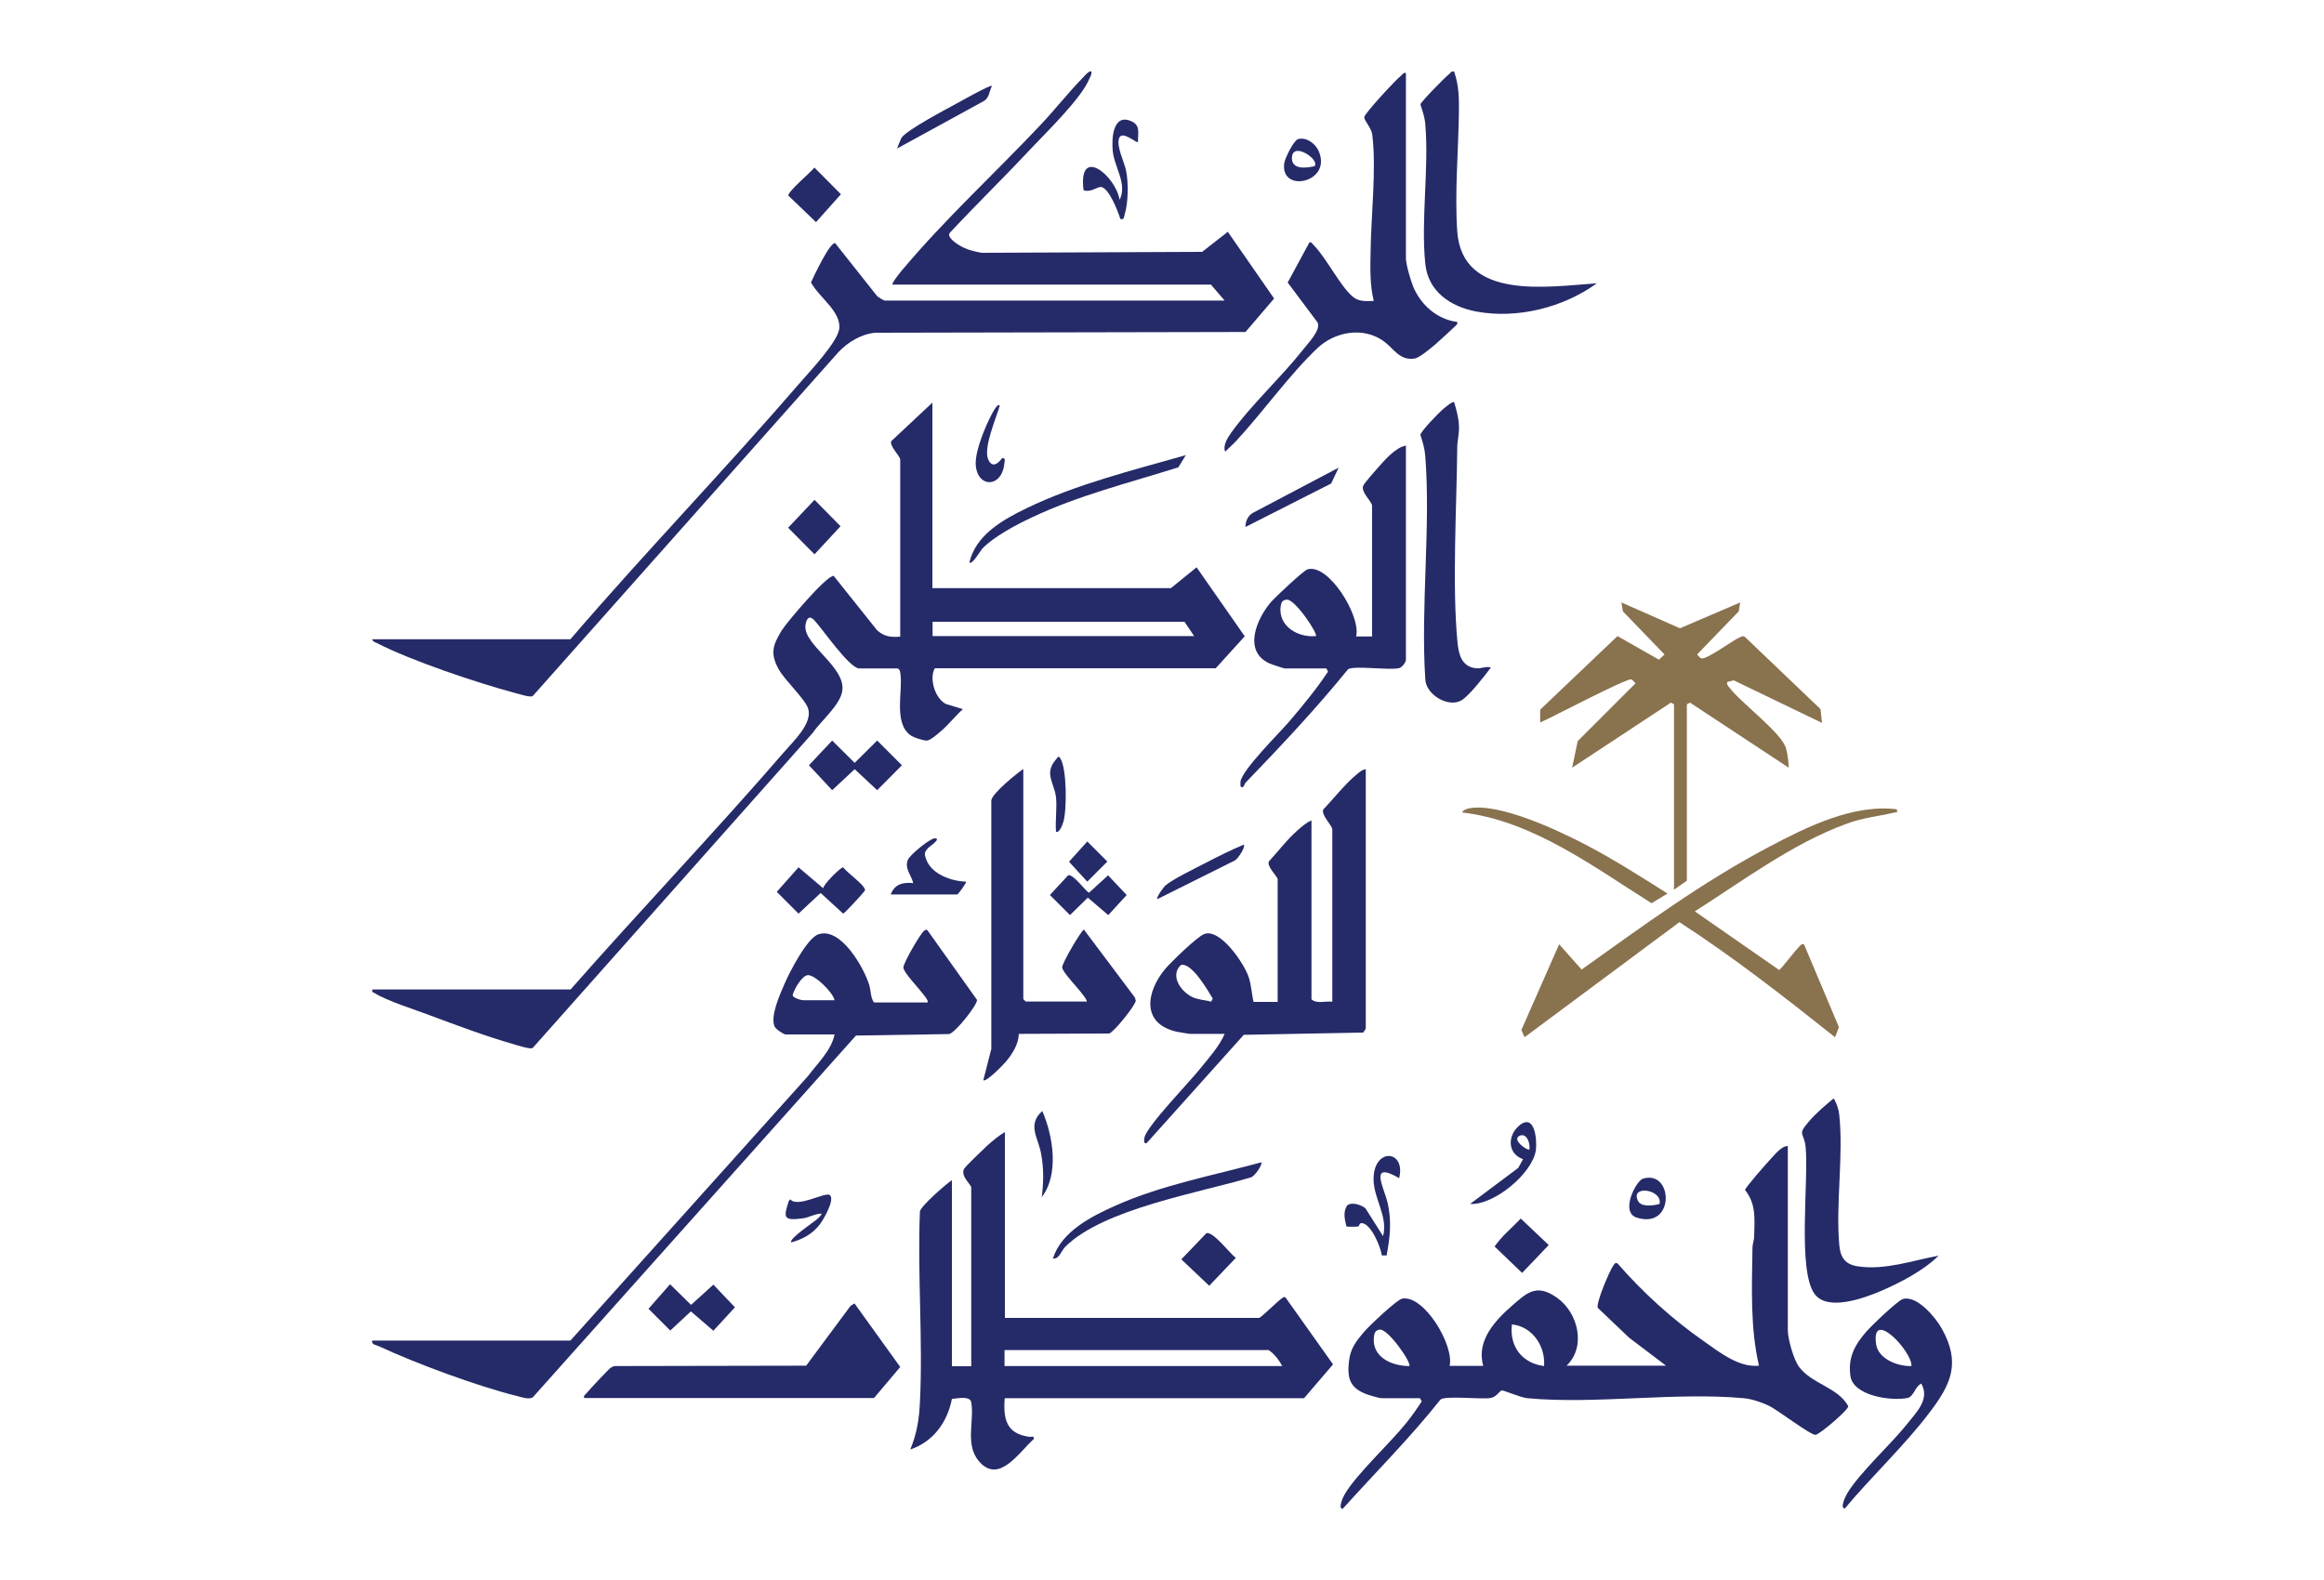 <svg xmlns="http://www.w3.org/2000/svg" id="Layer_1" data-name="Layer 1" viewBox="0 0 125 85"><defs><style>      .cls-1 {        fill: #252a68;      }      .cls-2 {        fill: #89724e;      }    </style></defs><path class="cls-1" d="M50.16,31.64h12.82l1.38-1.12,2.59,3.71-1.56,1.72h-15.11c-.31.54,0,1.61.59,1.92l.92.28c-.41.37-.79.86-1.21,1.21-.18.15-.53.47-.73.48-.21,0-.74-.17-.91-.31-.9-.7-.35-2.42-.52-3.36-.02-.1-.05-.16-.13-.21h-2.07c-.54,0-2.02-2.19-2.46-2.63-.29-.28-.42.07-.44.35-.07,1.03,2.12,2.17,1.99,3.44-.08.79-1.16,1.66-1.59,2.3l-15.07,16.96c-.13.08-.81-.14-1.01-.2-1.48-.42-3.1-1.03-4.55-1.57-.79-.3-2.29-.77-2.95-1.19-.09-.06-.15,0-.11-.19h10.66c3.78-4.3,7.74-8.44,11.48-12.77.49-.57,1.54-1.54,1.3-2.33-.15-.51-1.26-1.53-1.59-2.13-.46-.84-.32-1.28.15-2.06.28-.46,2.43-2.99,2.81-2.96l2.33,2.92c.38.35.75.39,1.25.35v-9.53c0-.17-.6-.74-.48-.99l2.21-2.07v10.01h0ZM63.71,33.45h-13.55v.77h14.07l-.52-.77h0Z"></path><path class="cls-1" d="M48,15.33c-.08-.07.52-.81.61-.9,2.21-2.63,4.92-5.13,7.29-7.64.81-.85,1.55-1.8,2.37-2.64.06-.07.35-.39.43-.3.03.15-.05.25-.1.37-.43,1.08-2.35,2.92-3.22,3.85-1.4,1.5-2.88,2.94-4.28,4.44-.21.23.33.59.52.7.35.21.77.32,1.17.39l11.87-.05,1.38-1.08,2.49,3.59-1.54,1.8-19.9.04c-.75.06-1.48.5-1.99,1.04l-16.45,18.51c-.17.08-.72-.12-.95-.17-2.03-.54-5.59-1.74-7.42-2.68-.1-.05-.24-.08-.26-.21h10.66c4.02-4.68,8.32-9.13,12.35-13.8.53-.61,2.02-2.19,2.11-2.9.12-.93-1.11-1.71-1.52-2.5.15-.32,1.01-2.16,1.3-2.11l2.25,2.84c.08.08.36.25.44.25h18.26l-.74-.86h-17.14Z"></path><path class="cls-1" d="M54.04,70.9h13.68c.1,0,1.01-.91,1.21-1.04.08-.05.12-.13.22-.05l2.55,3.59-1.56,1.82h-16.1c-.09,1.14.1,1.92,1.34,2.08.12.01.25-.08.22.12-.77.68-1.86,2.44-2.93,1.21-.79-.9-.25-2.18-.43-3.19-.06-.36-.75-.21-1.04-.18-.25,1.26-1,2.3-2.24,2.72.35-.83.48-1.64.52-2.54.17-3.37-.14-6.88,0-10.27.06-.3,1.39-1.46,1.72-1.68v10.01h1.04v-9.62c0-.15-.58-.59-.39-.99.05-.12,1.07-1.09,1.25-1.26.28-.25.63-.54.95-.73v10.01h0ZM68.97,73.49c-.18-.32-.42-.66-.74-.86h-14.2v.86h14.94Z"></path><path class="cls-1" d="M96.16,61.67v9.88c0,.48.31,1.59.61,1.99.69.92,2.1,1.1,2.64,2.11.03.19-1.52,1.5-1.75,1.54-.26.04-2.04-1.34-2.53-1.57-.41-.19-.87-.35-1.33-.4-3.71-.34-7.96.34-11.65,0-.34-.03-1.3-.44-1.37-.42-.14.03-.28.36-.62.41-.54.08-2.38-.14-2.68.08-1.63,2.06-3.5,3.92-5.26,5.88-.28,0,.04-.67.1-.77.63-1.09,2.44-2.75,3.32-3.85.3-.37.57-.76.83-1.16l-.09-.17h-2.07c-.12,0-.66-.16-.82-.22-.9-.34-1.04-.88-.93-1.79.08-.67.37-1.04.79-1.54.27-.32,1.78-1.76,2.08-1.81,1.18-.19,2.79,2.51,2.54,3.62h1.81c-.39-1.34.63-2.44,1.55-3.24.84-.74,1.34-1.18,2.41-.43,1.13.79,1.6,2.63.52,3.66h5.35l-1.99-1.51-1.68-1.6c-.11-.25.63-1.99.83-2.27.07-.1.12-.21.25-.1,1.35,1.55,2.95,3,4.63,4.17.84.59,1.9,1.43,2.96,1.31-.48-2.06-.38-4.23-.35-6.35,0-.21.09-.39.09-.6.02-.93.12-1.74-.49-2.5,0-.12,1.17-1.45,1.35-1.64.25-.26.59-.72.95-.73h0ZM83.05,73.49c.08-1.06-.62-2.13-1.73-2.24-.14,1.19.55,2.09,1.73,2.24ZM75.8,73.49c.15-.15-1.14-2.02-1.59-1.96-.23.03-.28.16-.31.37-.14,1.1.95,1.59,1.89,1.59h0Z"></path><path class="cls-1" d="M73.46,41.39v13.94s-.1.19-.14.22l-6.42.12-5.22,5.82c-.19.08-.14-.19-.12-.3.12-.61,2.46-3.02,3.01-3.72.46-.57,1.02-1.19,1.3-1.85h-1.86c-.07,0-.63-.1-.74-.12-1.91-.45-1.61-2.16-.6-3.37.31-.37,1.72-1.74,2.1-1.88.86-.33,2.16,1.6,2.39,2.31.15.46.16.88.26,1.34h1.3v-6.6c0-.14-.63-.72-.46-.97.51-.55.97-1.17,1.54-1.67.2-.17.48-.43.74-.52v9.62c.28.26.76.08,1.12.13v-9.27c0-.21-.63-.79-.48-1.08.57-.59,1.14-1.34,1.77-1.86.14-.12.33-.29.52-.3h0ZM63.51,51.92c-.59.57,0,1.41.6,1.71.36.17.66.15,1.03.26l.09-.17c-.26-.42-1.14-1.98-1.72-1.8h0Z"></path><path class="cls-1" d="M49.89,53.9c.07-.06-.25-.43-.31-.51-.21-.28-.99-1.09-.99-1.34s.93-1.86,1.13-1.99c.11-.07.15-.05.21.05l2.62,3.68c.04.24-1.14,1.75-1.5,1.84l-5.01.08-17.39,19.47c-.27.12-.59-.02-.86-.08-2.15-.54-5.4-1.74-7.42-2.68-.15-.07-.41-.08-.35-.3h10.66l12.78-14.23c.52-.7,1.25-1.37,1.43-2.24h-2.63c-.12,0-.55-.3-.6-.43-.24-.57.3-1.74.54-2.3.26-.6,1.21-2.47,1.83-2.66,1.2-.39,2.43,1.79,2.72,2.72.1.33.07.7.26.95h2.9ZM44.89,53.81c-.08-.41-1.04-1.36-1.43-1.35-.32.01-.74.75-.82,1.05-.05.17.47.3.56.3h1.68Z"></path><path class="cls-2" d="M90.04,37.89l-.17-.09-5.31,3.5.3-1.43,3.11-3.11c-.07-.06-.14-.18-.23-.21-.26-.07-4.3,2.06-4.9,2.32v-.69l4.16-3.96,2.23,1.27.3-.28-2.24-2.32-.08-.48,3.15,1.39,3.24-1.39-.08.48-2.24,2.32c.07.06.14.18.23.21.29.08,1.7-.99,2.1-1.15.09-.04.15-.07.25,0l4.06,3.88.08.74-4.75-2.29-.35.09c-.03.15.05.21.12.3.63.84,2.8,2.42,3.04,3.26.09.31.14.73.15,1.05l-5.31-3.5-.17.09v9.49l-.69.48v-9.97h0Z"></path><path class="cls-1" d="M75.62,3.94v9.97c0,.31.26,1.19.39,1.51.42.99,1.28,1.76,2.37,1.9.02.08,0,.11-.05.17s-.98.91-1.12,1.03c-.24.2-.87.74-1.13.77-.81.12-1.12-.55-1.65-.93-1.1-.8-2.63-.52-3.57.37-1.49,1.41-2.92,3.42-4.35,4.97-.19.21-.41.39-.61.6-.14-.3.12-.74.3-.99,1.03-1.46,2.72-3.02,3.88-4.49.26-.34.98-1.06.79-1.47l-1.61-2.15,1.17-2.16c.09-.06.19.12.26.18.68.71,1.39,2.17,2.08,2.75.32.27.72.23,1.12.22-.21-.86-.19-1.75-.17-2.64.02-1.9.32-4.46.09-6.3-.05-.39-.44-.75-.43-.95,0-.18,1.72-2.04,1.99-2.24.08-.06.11-.17.26-.13h0Z"></path><path class="cls-1" d="M75.62,23.96v11.52c0,.15-.21.44-.39.47-.57.11-2.37-.15-2.72.05-1.72,2.12-3.6,4.12-5.49,6.08-.12.12-.12.39-.3.22,0-.08,0-.17,0-.25.11-.66,2.08-2.6,2.63-3.24.73-.86,1.46-1.74,2.08-2.68l-.09-.17h-2.24c-.05,0-.74-.23-.84-.28-1.42-.66-.66-2.41.11-3.3.23-.26,1.74-1.69,1.96-1.75,1.14-.33,2.89,2.54,2.61,3.61h.86v-7.03c0-.22-.61-.73-.48-1.07.06-.15.62-.78.77-.95.37-.42.97-1.12,1.51-1.21h0ZM70.78,34.22c.12-.11-1.14-2.04-1.59-1.96-.23.03-.28.16-.31.37-.13,1.06.93,1.68,1.89,1.59h0Z"></path><path class="cls-1" d="M58.44,53.9c.07-.06-.17-.35-.23-.43-.21-.3-1.08-1.19-1.08-1.43s1.04-2,1.17-2.03l2.74,3.65.05.17c-.02.26-1.17,1.69-1.43,1.77l-4.86.02c-.02.57-.35,1.08-.7,1.5-.11.14-1.08,1.13-1.21.99l.43-1.68v-13.38c.07-.39,1.34-1.42,1.72-1.68v12.38l.13.13h3.24Z"></path><path class="cls-2" d="M102.03,43.54c.02.23,0,.14-.13.17-.92.22-1.64.26-2.59.61-2.88,1.05-5.58,3.07-8.15,4.71l4.53,3.15c.08,0,.91-1.1,1.08-1.25.08-.08.12-.16.26-.13l1.88,4.46-.21.54c-2.72-2.16-5.45-4.3-8.37-6.19l-8.33,6.19-.17-.39,2.03-4.61,1.21,1.36c3.25-2.32,6.51-4.72,10.06-6.59,2.04-1.08,4.55-2.33,6.91-2.03h0Z"></path><path class="cls-1" d="M31.42,75.21c-.04-.15.06-.17.13-.26.12-.16,1.21-1.32,1.3-1.37.08-.05.15-.09.25-.09l10.26-.02,2.39-3.22.21-.13,2.46,3.42-1.41,1.67h-15.58,0Z"></path><path class="cls-1" d="M78.21,3.85c.26.72.27,1.44.26,2.2-.03,2.09-.23,4.29-.09,6.39.26,3.75,4.87,2.98,7.51,2.8-1.79,1.3-4.28,1.93-6.48,1.52-1.39-.26-2.61-1.08-2.75-2.59-.24-2.37.21-5.12,0-7.51-.03-.37-.15-.69-.26-1.04,0-.12,1.34-1.48,1.55-1.64.08-.06.11-.17.26-.13h0Z"></path><path class="cls-1" d="M78.21,21.63c.12.39.24.83.26,1.24.03.45-.09.83-.09,1.21-.03,3.19-.28,7.35.01,10.44.06.66.21,1.34.99,1.43.3.03.54-.12.81-.04-.32.43-1.17,1.53-1.59,1.77-.71.41-1.93-.32-1.94-1.17-.25-3.89.3-8.14,0-11.99-.03-.39-.14-.75-.26-1.12,0-.18.96-1.16,1.16-1.34.09-.08.57-.49.65-.43h-.01Z"></path><path class="cls-1" d="M104.28,67.54c-.79.8-2.08,1.47-3.13,1.92-.9.38-2.86,1.1-3.55.15-.93-1.27-.31-6.08-.48-7.89-.08-.83-.48-.63.17-1.38.38-.45.89-.88,1.34-1.25.16.27.27.59.3.91.23,2.2-.2,4.77,0,6.99.06.68.33,1.04,1.02,1.14,1.46.21,2.92-.32,4.33-.58h0Z"></path><path class="cls-1" d="M103.33,74.44c-.33.15-.39.7-.74.77-.84.17-2.89-.1-3.06-1.17-.15-1.01.24-1.7.86-2.41.26-.3,1.68-1.67,1.97-1.75.76-.2,1.75,1,2.08,1.59,1.04,1.86.5,3.01-.68,4.55-1.36,1.79-3.1,3.41-4.53,5.13-.3,0,.07-.72.13-.82.67-1.11,2.36-2.64,3.24-3.75.5-.63,1.22-1.33.73-2.16h0ZM102.81,73.49c.06-.77-2.19-3.17-1.9-1.17.12.8,1.19,1.2,1.9,1.17Z"></path><path class="cls-2" d="M78.64,43.72c.05-.15.27-.21.41-.24,1.63-.28,4.73,1.18,6.21,1.95,1.52.79,2.99,1.73,4.43,2.64l-.86.52c-3.14-1.97-6.4-4.44-10.18-4.88h0Z"></path><polygon class="cls-1" points="44.76 39.84 45.97 41.04 47.18 39.84 48.51 41.17 47.18 42.51 45.97 41.38 44.76 42.51 43.51 41.17 44.76 39.84"></polygon><path class="cls-1" d="M56.63,67.71c.46-1.46,2.08-2.28,3.39-2.86,2.47-1.1,5.22-1.61,7.82-2.32.09.11-.38.81-.6.82-2.73.82-7.88,1.68-9.93,3.71-.26.26-.32.68-.69.65h0Z"></path><path class="cls-1" d="M63.79,24.47l-.41.67c-2.63.83-5.41,1.52-7.91,2.71-.81.38-2.04,1.03-2.64,1.67-.1.11-.54.88-.69.74.35-1.49,1.8-2.3,3.08-2.92,2.66-1.29,5.74-2.05,8.58-2.86h0Z"></path><path class="cls-1" d="M44.28,47.78c.02-.22.95-1.14,1.07-1.12.23.3.99.83,1.14,1.12.05.08.05.09,0,.17-.04.07-1.06,1.19-1.14,1.2l-1.21-1.11-1.19,1.11-1.17-1.17,1.17-1.32,1.32,1.12h0Z"></path><polygon class="cls-1" points="36.04 69.09 37.17 70.2 38.37 69.11 39.53 70.33 38.37 71.59 37.16 70.55 36.05 71.58 34.88 70.41 36.04 69.09"></polygon><path class="cls-1" d="M47.91,48.12c.21-.55.64-.67,1.21-.61-.1-.44-.49-.79-.28-1.27.12-.27,1.2-1.15,1.44-1.14.39,0-.32.47-.35.51-.23.25-.22.33-.11.63.29.79,1.35,1.17,2.14,1.19.05.04-.43.69-.47.69h-3.59Z"></path><path class="cls-1" d="M57.46,47.09c.26-.08.87.78,1.11.94l1.03-.94,1,1.06-.99,1.08-1.1-.94-.96.94-1.08-1.08,1-1.08h0Z"></path><path class="cls-1" d="M75.27,63.39c-1.67-.98-.83.5-.64,1.3.23.98.14,1.87-.05,2.85h-.26c-.05-.46-.59-1.73-1.08-1.74-.15,0-.11.16-.19.18-.09.02-.59.02-.63,0-.09-.37-.19-.77.03-1.12.23-.22.76-.05.99.14l.95,1.5c.28-1.06-.51-2.01-.51-3.07,0-1.72,1.77-1.58,1.37-.03h0Z"></path><path class="cls-1" d="M61.21,7.64c-.08.08-.87-.66-1.02-.2-.15.45.28,1.26.38,1.75.13.66.12,1.7-.08,2.35-.05.15-.01.29-.23.24-.12-.39-.64-1.76-1.08-1.72-.2.02-.56.31-.9.17-.3-2.43,1.72-.79,1.94.52.43-.86-.29-1.76-.37-2.64-.07-.71.03-2.06,1.04-1.57.47.23.3.66.32,1.1h0Z"></path><path class="cls-1" d="M64.89,66.34c.37-.1,1.26,1.1,1.58,1.33l-1.43,1.5-1.5-1.42,1.35-1.41h0Z"></path><path class="cls-1" d="M81.79,65.55l1.51,1.43-1.43,1.5-1.48-1.42c.39-.57.94-1.01,1.41-1.51h0Z"></path><path class="cls-1" d="M43.81,9.02l1.42,1.43-1.34,1.5-1.49-1.43c-.02-.22,1.21-1.25,1.41-1.51h0Z"></path><polygon class="cls-1" points="43.81 26.89 45.21 28.31 43.81 29.82 42.39 28.39 43.81 26.89"></polygon><path class="cls-1" d="M79.07,64.77l2.59-1.94.26-.47c-.86-.3-.84-1.29-.19-1.82.82-.66.95.76.88,1.33-.17,1.24-2.24,2.97-3.53,2.9h0ZM82.26,61.84c.06-.3-.13-.91-.52-.74-.47.21.44.83.52.74Z"></path><path class="cls-1" d="M53.35,4.63c-.14.28-.14.64-.44.81l-4.66,2.55s.19-.5.24-.58c.3-.43,2.39-1.53,2.98-1.85.21-.12,1.79-1,1.87-.94h0Z"></path><path class="cls-1" d="M72,25.16l-.4.85-4.61,2.34c0-.31.13-.61.4-.76l4.61-2.43h0Z"></path><path class="cls-1" d="M42.56,66.84c-.17-.17,1.21-1.1,1.34-1.21.11-.1.25-.21.3-.34-.34-.01-.68.21-1,.25-1.05.14-1.08,0-.77-.94l.08-.08c.37.48,1.87-.41,2.12-.23.3.23-.34,1.32-.52,1.56-.4.53-.92.81-1.55.99h0Z"></path><path class="cls-1" d="M69.81,7.49c.43-.14.92.22,1.1.6.81,1.74-2.1,2.35-1.83.66.05-.26.5-1.19.73-1.26ZM70.7,8.94c.33-.35-1.26-1.41-1.21-.39.03.6.82.48,1.21.39Z"></path><path class="cls-1" d="M88.37,63.41c1.63-.5,1.74,2.73-.32,2.1-.94-.28-.05-1.99.32-2.1h0ZM89.26,64.77c.18-.79-1.59-1.04-1.16-.17.17.36.84.26,1.16.17Z"></path><path class="cls-1" d="M66.9,45.44c.11.12-.32.77-.48.85l-4.17,2.08c-.08-.08.33-.64.43-.73.39-.34,1.63-.94,2.15-1.21.68-.35,1.37-.7,2.07-.99h0Z"></path><path class="cls-1" d="M53.78,21.8c-.19.68-.9,2.28-.63,2.91.21.48.52.25.75-.06.21-.04.13.17.12.29-.14,1.37-1.55,1.31-1.54-.06,0-.55.35-1.49.58-2.01.05-.1.54-1.24.7-1.06h0Z"></path><path class="cls-1" d="M56.03,64.43c.1-.8.12-1.55-.03-2.35-.15-.87-.77-1.57.06-2.31.59,1.34.92,3.45-.05,4.66h0Z"></path><polygon class="cls-1" points="58.48 45.27 59.56 46.35 58.48 47.43 57.5 46.36 58.48 45.27"></polygon><path class="cls-1" d="M56.8,42.9c-.09-.8-.67-1.28.01-2.06.08-.08.1-.21.21-.06.37.53.37,2.81.17,3.45-.04.13-.2.59-.39.52-.05-.59.06-1.28,0-1.86h0Z"></path></svg>